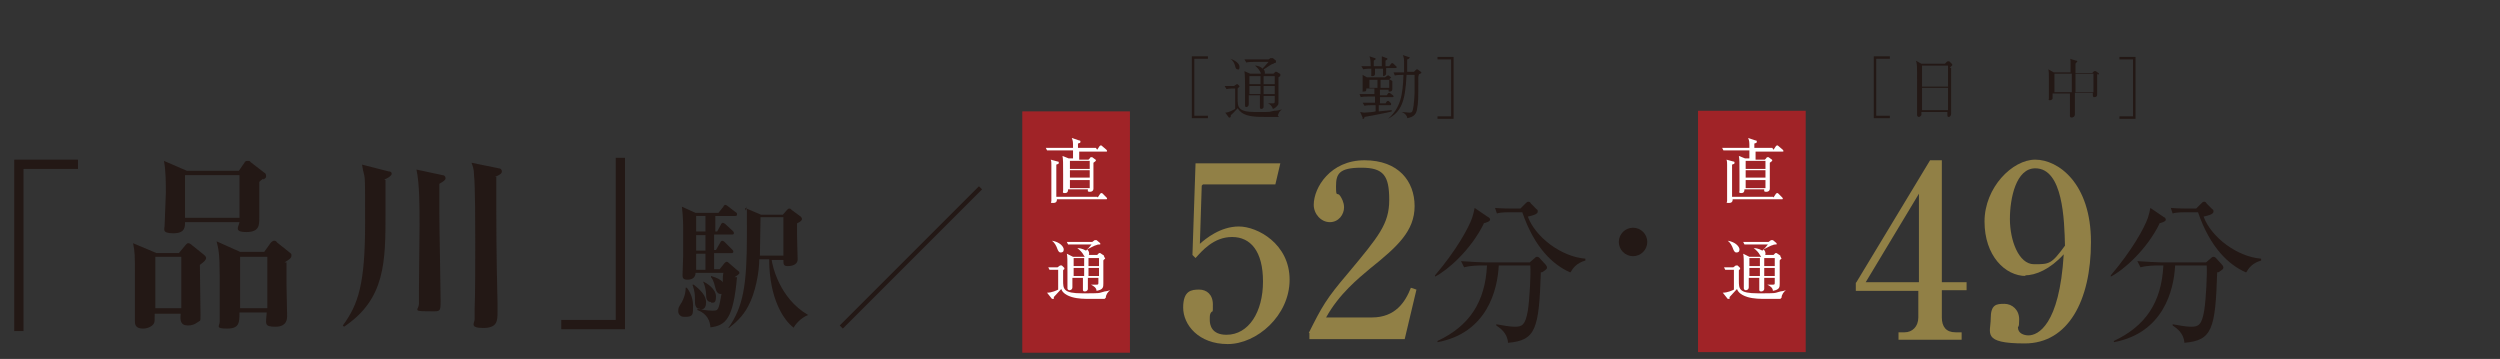 <?xml version="1.0" encoding="UTF-8"?>
<svg id="_レイヤー_3" data-name="レイヤー 3" xmlns="http://www.w3.org/2000/svg" version="1.1" viewBox="0 0 404 58">
  <rect x="0" y="0" width="404" height="58" fill="#333333" stroke="none"/>
  <defs>
    <style>
      .cls-1 {
        fill: #918046;
      }

      .cls-1, .cls-2, .cls-3, .cls-4 {
        stroke-width: 0px;
      }

      .cls-2 {
        fill: #a02327;
      }

      .cls-3 {
        fill: #231815;
      }

      .cls-4 {
        fill: #fff;
      }
    </style>
  </defs>
  <g>
    <path class="cls-3" d="M3.8,27.3v26.2h-1.5v-27.7h10.3v1.5H3.8Z"/>
    <path class="cls-3" d="M32.3,42.7c0,1.3.1,7,.1,8.2s0,.8-.5,1.2c-.4.3-.9.5-1.5.5-1.3,0-1.3-.9-1.2-1.9h-4.2c0,1.1,0,1.2-.1,1.5-.2.5-1,.9-1.8.9-1.3,0-1.3-.8-1.3-1.2,0-1.2,0-6.4,0-7.5,0-3.1,0-3.7-.3-5.1l3.8,1.6h3.6l1-1.2c.2-.2.3-.4.5-.4s.4.1.6.3l2,1.6c.2.2.3.3.3.5,0,.3-.3.6-1,1.1ZM29.3,41.5h-4.2v8.3h4.2v-8.3ZM42.5,28.9c-.3.2-.4.3-.6.5,0,.5,0,.9,0,1.6s0,3.6,0,4.2c0,1.2,0,2.3-2.1,2.3s-1.2-.9-1.1-1.6h-8.8c0,.8,0,1.8-1.9,1.8s-1.4-.7-1.4-1.2c0-.8.2-4.5.2-5.3,0-1.7,0-3.5-.3-5.2l3.7,1.6h8.4l.9-1.3c.1-.2.2-.3.5-.3s.4,0,.5.2l2.2,1.7c.1,0,.3.2.3.5s0,.3-.4.6ZM38.7,28.3h-8.8v6.9h8.8v-6.9ZM46.3,42.4v3.5c0,.8.1,5,.1,5.1,0,.5,0,1.8-1.9,1.8s-1.5-.5-1.4-2.3h-4.4c0,1.6,0,2.6-2,2.6s-1.2-.4-1.2-1.1,0-2.1,0-2.4c0-2.2,0-3.7,0-5.1,0-3.6-.2-4.3-.5-5.5l3.8,1.7h3.9l1-1.4c.2-.3.5-.4.6-.4s.3,0,.5.3l2,1.6c.3.2.3.3.3.5,0,.4-.3.6-1.1,1.1ZM43.2,41.5h-4.4v8.3h4.4v-8.3Z"/>
    <path class="cls-3" d="M62.3,29.1c0,1.7,0,3,0,5.2,0,8,0,14-6.7,18.5l-.2-.2c2.5-3.4,3.6-6.7,3.6-16.5s0-6.4-.5-9.5l4.3,1.1c.3,0,.5.1.5.4s-.8.8-1.2.9ZM71,29.6c0,1.6,0,2.2,0,4.8s.2,12,.2,14.1,0,1.8-2.3,1.8-1.2-.3-1.2-1.2,0-.7,0-2c0-2.5.1-8.6.1-10.6,0-3.3,0-6.8-.5-9.1l4.2.9c.3,0,.5.2.5.5s-.3.5-1,.9ZM80.2,28.6c0,1.6,0,3.3,0,4.9s0,7.4.2,15.5c0,.7,0,1.2,0,1.4,0,1.4,0,2.6-2.3,2.6s-1.4-.8-1.4-1.4,0-1.5,0-1.7c.1-1.6.1-8.7.1-10.7s0-9.5-.2-10.9c0-1-.2-1.4-.4-2l4.4.9c.3,0,.5.2.5.5s-.2.5-1.1.9Z"/>
    <path class="cls-3" d="M90.7,53.2v-1.5h8.8v-26.2h1.5v27.7h-10.3Z"/>
    <path class="cls-3" d="M110.5,51.2c-.4,0-.9-.3-.9-.9s.1-.7.6-1.5c.6-1.2.6-1.9.6-2.3h.2c.3.4,1,1.4,1,2.9s0,1.8-1.3,1.8ZM119.1,44.8c-.6,6.7-1.8,7.8-4.3,8.1-.1-1.8-1.3-2.5-2.1-2.8v-.2c.7.1,1.4.3,2.4.3s1,0,1.5-2.7c-.7.1-.9-.6-1-1-.3-1.2-.5-1.5-.7-1.7v-.2c1,.3,1.6.6,1.9,1,0-.6,0-1.1.1-1.5h-4.5c0,.7-.5,1.1-1.3,1.1s-.8-.4-.8-.8.1-2.6.1-3.1c0-1.3,0-2.6,0-3.9s0-2.1-.2-4l2.2,1h3.7l.8-1c0-.1.2-.3.3-.3s.3.1.4.2l1.3,1c.2.1.2.2.2.4,0,.2-.2.2-.3.2h-3.2v2.5h.3l.6-1.1c0-.1.2-.3.3-.3s.3.1.4.2l1.2,1.1c.1.1.2.2.2.4,0,.2-.2.2-.4.2h-2.8v2.5h.3l.7-1.2c0-.1.2-.3.3-.3s.3.1.4.2l1.2,1.2c.2.2.2.2.2.4,0,.2-.2.2-.3.2h-2.8v2.6h.9l.8-1c0,0,.2-.2.3-.2s.2,0,.5.3l1.4,1.2c.1,0,.2.2.2.3,0,.2-.5.5-.8.7ZM113.1,49.9c-.8,0-.8-.8-.8-1.5s0-1.3-.4-2.4h.2c1.3,1,2,1.9,2,2.8s-.3,1.2-.9,1.2ZM114,34.9h-1.5v2.5h1.5v-2.5ZM114,38h-1.5v2.5h1.5v-2.5ZM114,41h-1.5v2.6h1.5v-2.6ZM114.9,48.8c-.7,0-.8-.6-.8-1.3,0-.2-.1-1.3-.5-2h0c.6.2,2.1,1.2,2.1,2.4s-.4,1-.8,1ZM128.2,52.9c-1.5-1.1-3.9-4.6-3.9-11h-1.6c0,2-.6,5.4-1.8,7.6-.9,1.7-2.1,2.7-3.1,3.5h-.1c2.4-3.4,3-6.9,3-15s0-2.6-.3-4.4l2.6,1.1h3.5l.7-.8c0,0,.2-.2.3-.2s.3,0,.4.2l1.5,1.1c0,0,.2.2.2.4,0,.2-.2.4-.8.7,0,.4,0,1,0,1.8s.1,3.7.1,4c0,1.1-1.4,1.1-1.6,1.1-.7,0-.7-.3-.7-1h-1.9c.1.8,1.2,6.2,5.9,8.9h0c-1.3.5-2.1,1.6-2.4,2.1ZM126.6,35.1h-3.7c0,.9-.1,5.2-.1,6.2h3.8v-6.2Z"/>
  </g>
  <path class="cls-3" d="M136.2,53.1l-.5-.5,22.5-22.5.5.5-22.5,22.5Z"/>
  <g>
    <path class="cls-3" d="M193,18.7h2.2v.4h-2.6v-10h2.6v.4h-2.2v9.1Z"/>
    <path class="cls-3" d="M206.7,18.9c-.2,0-.5,0-.7,0-2.6,0-2.7,0-3.6-.1-1.4-.2-1.9-.6-2.4-1.3-.2.2-.9,1-1.1,1.1,0,.2,0,.4-.2.4s0,0-.1,0l-.6-.8c.6,0,1.4-.5,1.6-.6v-3.3c-.5,0-1,0-1.4.1l-.3-.5c.4,0,1.2,0,1.5,0l.3-.2c0,0,.1-.1.2-.1s0,0,.1,0l.3.3c0,0,0,0,0,.1,0,0-.2.2-.3.3,0,.1,0,.3,0,1.5,0,1.5,0,2.3,2.9,2.3s2,0,3-.2c.7,0,1-.2,1.3-.2h0c-.3.1-.6.5-.7,1ZM200,11.2c-.2,0-.3-.1-.4-.5-.1-.5-.4-1-.8-1.2h0c.7.2,1.5.7,1.5,1.3s-.2.4-.4.4ZM205.9,10.3c-.2,0-.3,0-.9.4,0,0-.7.5-.8.5,0,0,.2.2.2.5s0,.4-.3.4-.3-.1-.4-.4c-.2-.4-.5-.8-.9-1.1h0c.6,0,1.1.3,1.2.5.2-.2.5-.5,1-1.1h-2.3c-.3,0-.9,0-1.3.1l-.3-.5c.6,0,1.2,0,1.7,0h2.2l.3-.2c0,0,.1,0,.2,0s.1,0,.2,0l.5.4c0,0,0,0,0,.2,0,.2-.2.2-.4.2ZM206.9,12.3s-.2.1-.3.2c0,.5,0,3.2,0,3.8s0,.6-.2.8c0,0-.3.4-.7.5-.1-.4-.5-.8-.8-.9h0c.3,0,.5,0,.6,0,.5,0,.5,0,.5-.5v-.7h-1.8c0,.3,0,1.6,0,1.7,0,.4-.3.4-.4.4-.2,0-.2-.2-.2-.3,0-.4,0-1.4,0-1.9h-1.8c0,.2,0,1.2,0,1.4,0,.5-.4.5-.4.5-.2,0-.2-.2-.2-.2,0-.2,0-.6,0-.9,0-.4,0-1.3,0-1.9s0-2.3-.1-2.8l.9.4h3.8l.3-.3s0,0,.1,0,0,0,.1,0l.5.3s.1,0,.1.1,0,.1,0,.1ZM203.7,12.3h-1.8v1.3h1.8v-1.3ZM201.9,13.9c0,.4,0,.9,0,1.3h1.8c0-.2,0-1.1,0-1.3h-1.8ZM206,12.3h-1.8v1.3h1.8v-1.3ZM206,13.9h-1.8c0,.9,0,1,0,1.3h1.8v-1.3Z"/>
    <path class="cls-3" d="M225,13.1c0,.2,0,1.1,0,1.3,0,.3-.2.4-.4.4s-.2,0-.2-.1,0-.1,0-.2h-1.4v.9h1.1l.2-.3c0,0,.1-.1.2-.1s.1,0,.2.1l.4.3c0,0,.1.1.1.2,0,0,0,.1-.2.1h-2v1h.9l.2-.3c0,0,.1-.1.2-.1s0,0,.2.1l.3.3c0,0,0,0,0,.2,0,.1,0,.1-.2.1h-1.8v1c.3,0,1.8-.2,2.1-.2v.2c-.5.2-3.9.8-4.4.9,0,0,0,.3-.2.3s-.1-.1-.1-.2l-.4-.9c.1,0,.4.1.7.1s1.5-.1,1.8-.2v-1h-.5c-.4,0-.9,0-1.3.1l-.3-.5c.8,0,1.6,0,1.7,0h.3v-1h-.9c-.4,0-1,0-1.4.1l-.2-.5c.8,0,1.5,0,1.7,0h.7v-.9h-1.3c0,.3,0,.5-.4.5s-.2,0-.2-.2,0-.3,0-.3c0-.4,0-1,0-1.4s0-.6,0-.8l.7.4h2.9l.3-.2c.1-.1.1-.1.2-.1s0,0,.1,0l.4.3s0,0,0,0c0,0,0,.1-.3.3ZM225.6,11h-1.6c0,.1,0,.8,0,.9,0,.3-.4.4-.4.4-.1,0-.1,0-.1-.1s0-.3,0-.3c0-.4,0-.6,0-.8h-1.3c0,.2,0,.8,0,.9,0,.1-.1.3-.4.3s-.2,0-.2-.3,0-.8,0-.9c-.4,0-.9,0-1.3.1l-.3-.5c.3,0,.7,0,1.5,0,0-.5,0-1.2-.2-1.6l.9.3c0,0,.1,0,.1.1s0,0,0,.1c0,0-.2.1-.3.2,0,.3,0,.5,0,.9h1.3c0-1.2,0-1.3,0-1.6l.8.3c0,0,.1,0,.1.1s0,0,0,.1c0,0-.3.2-.3.2v.9h.6l.3-.4c.1-.1.1-.1.2-.1s0,0,.2.1l.4.4c0,0,.1,0,.1.2,0,0,0,.1-.2.1ZM222.6,12.9h-1.3v1.3h1.3v-1.3ZM224.5,12.9h-1.4v1.3h1.4v-1.3ZM229.2,12.4s0,.2,0,.2c0,3.6,0,3.9-.2,5-.1.8-.5,1.3-1.6,1.5,0,0,0,0,0-.1,0-.2-.3-.7-.9-.9h0c.4,0,1,.1,1.2.1.3,0,.5,0,.6-.4.2-.7.3-2.6.3-2.8v-2.9h-1.3c-.2,4.4-.9,6-3,7.1h0c2-1.7,2.4-3.8,2.5-7.1-.4,0-1,0-1.4.1l-.2-.5c.5,0,1.2,0,1.7,0,0-.2,0-.8,0-1.3,0-.9,0-1-.2-1.5l.9.3c.1,0,.2,0,.2.1,0,.1-.2.3-.4.3,0,.2,0,.3,0,.5,0,.2,0,1.3,0,1.5h1.1l.3-.3c0,0,.1-.1.2-.1s0,0,.2.1l.4.3c0,0,.1.1.1.1,0,.1-.1.2-.4.3Z"/>
    <path class="cls-3" d="M234.5,9.6h-2.2v-.4h2.6v10h-2.6v-.4h2.2v-9.1Z"/>
  </g>
  <path class="cls-3" d="M239.8,36.1c-2.1,4.3-5.9,7.6-7.9,8.6v-.2c3.4-4,5.4-7.6,6-9.3.2-.6.3-1.1.4-1.6l2.2,1.5c.1,0,.3.2.3.4,0,.3-.7.5-1.1.6ZM249,44c-.3,9.2-.8,11-5.3,11.4-.1-1.6-1.3-2.4-1.9-2.8v-.2c1.1.2,2.2.4,3,.4,1.2,0,1.7-.3,2.1-2.6.3-1.9.5-6.1.4-7.3h-5.1c-.2,4-1.9,10.9-9.9,12.4v-.2c5.1-2.4,7.7-6.2,8-12.2h-.7c-.6,0-1.9,0-3,.3l-.5-1c1.6.1,3.1.2,3.9.2h7.2l.7-.6c.2-.2.3-.3.5-.3s.3.1.4.2l1,1.1c.1.1.2.3.2.4,0,.2,0,.3-.8.8ZM253.7,44c-2.7-1.2-5.7-3.9-7.7-9.7h-2c-1.3,0-1.8.1-2.1.2l-.3-.9c1.1.1,2.3.1,2.8.1h1.3l.8-.8c.2-.2.3-.3.5-.3s.3.1.4.3l.9.9c.2.1.2.2.2.4,0,.5-1.2.7-1.6.8,1.2,3.3,5.4,6.5,9.3,6.8v.3c-1.4.4-2,1.2-2.4,1.9Z"/>
  <g>
    <path class="cls-1" d="M194.2,30l-.3,9.4c.9-.8,3.3-2.8,6.3-2.8s8.2,2.8,8.2,8.6-5.3,10.4-10,10.4-7.2-3.1-7.2-5.9,1.4-2.9,2.6-2.9,2.2.8,2.2,2.4,0,.9-.3,1.3c-.2.3-.2.5-.2,1.2s.2,2.4,2.7,2.4c3.6,0,5.9-3.7,5.9-8.6s-2-7.2-5-7.2-4.9,2.3-5.9,3.4l-.5-.5.5-14.8h13.7l-.8,3.4h-11.7Z"/>
    <path class="cls-1" d="M211.5,53.8c2.1-4.2,2.8-5.5,6.3-9.6,5-6,6.7-8,6.7-11.9s-.9-5.2-4.5-5.2-4.1,1-4.1,3,.2.8.7,1.6c.2.3.6,1,.6,1.8,0,1.2-.9,2.4-2.3,2.4s-2.6-1.3-2.6-2.8c0-2.8,2.7-7.2,8.2-7.2s8.1,3.4,8.1,7.4-2.7,6.5-7.2,10.1c-1.9,1.6-5,4.1-7.1,7.9h7.4c3.8,0,5.4-2.5,6.3-4.8l.9.3-1.9,8h-15.4v-1Z"/>
  </g>
  <rect class="cls-2" x="154.4" y="28.8" width="39" height="17.4" transform="translate(211.4 -136.4) rotate(90)"/>
  <g>
    <path class="cls-4" d="M177.3,24.2l.4-.6c0,0,.1-.1.2-.1s.1,0,.2.1l.7.6c0,0,.1.1.1.2,0,.1,0,.1-.2.1h-4.3v1.3h1.5l.2-.2c0,0,.1-.2.2-.2s.2,0,.2,0l.4.3c0,0,.2.1.2.2s-.1.2-.4.4c0,.5,0,1.2,0,2.3,0,.3,0,1.7,0,1.9,0,.3-.2.5-.6.5s-.3-.2-.3-.4h-3.2c0,.2,0,.6-.5.6s-.3-.2-.3-.4,0-.3,0-.4c0-.6,0-1.5,0-2.2,0-2,0-2.4-.1-3l1,.4h.7c0-.9,0-1,0-1.3h-2.9c-.2,0-.8,0-1.3,0l-.2-.4c.6,0,1.5,0,1.7,0h2.7c0-1,0-1.1-.2-1.6l1.2.4c.1,0,.2,0,.2.2s-.1.2-.4.3v.7h2.9ZM177.4,31.9l.4-.6c0,0,.1-.1.2-.1s.1,0,.2.1l.6.6c0,0,.1.1.1.2,0,.1,0,.1-.2.1h-7.9c0,.2,0,.6-.6.6s-.3-.1-.3-.3,0-.7,0-.9c0-.6,0-1.2,0-2.5s0-2,0-2.5c0-.2,0-.6-.1-.8l1.1.3c.1,0,.2,0,.2.2s-.1.2-.4.3c0,.7,0,2.9,0,5.2h6.6ZM172.9,26v1.3h3.2v-1.3h-3.2ZM172.9,27.5v1.2h3.2v-1.2h-3.2ZM172.9,29.1v1.3h3.2v-1.3h-3.2Z"/>
    <path class="cls-4" d="M178.5,48.3c-.4,0-2,0-2.3,0-.9,0-2,0-3-.3-1.3-.4-1.6-1-1.7-1.3-.2.2-1,1.1-1.2,1.3,0,.1,0,.3,0,.3,0,0,0,0-.1,0s-.1,0-.2,0l-.8-1c.8,0,1.6-.4,1.8-.5v-3.2c-.3,0-.9,0-1.4,0l-.2-.4c.5,0,.8,0,1.5,0l.4-.3c0,0,.1,0,.2,0s0,0,.1,0l.4.4s0,0,0,.1,0,.1,0,.1c0,0-.2.1-.2.2,0,.2,0,1.3,0,1.6,0,1.4,0,2.1,3.1,2.1s2.5,0,3.6-.3c.2,0,.6-.1.9-.2h0c-.3.2-.7.7-.7,1.2ZM171.4,40.8c-.3,0-.4-.3-.5-.5-.2-.6-.5-1.1-.9-1.4h0c1.3.2,1.9,1,1.9,1.4s-.2.5-.5.5ZM178.6,41.8s-.3.2-.3.3c0,.5,0,3.1,0,3.7s0,1-1.1,1.2c0-.5-.5-.8-.9-1h0c.1,0,.7,0,.8,0,.4,0,.4,0,.4-.4v-.7h-1.7c0,.1,0,1.2,0,1.4s0,.4,0,.4c0,.2-.2.4-.5.4s-.3-.2-.3-.3,0-.4,0-.4c0-.2,0-1.3,0-1.5h-1.7c0,.2,0,1.3,0,1.5,0,.4-.3.5-.5.5s-.3-.2-.3-.3,0-.2,0-.2c0-.5,0-1.9,0-2.4,0-2,0-2.6-.1-3l1,.5h1.9c0,0,0,0-.2-.3-.2-.4-.6-.8-1-1.1h0c.2,0,.7,0,1.4.4.3-.3.6-.6.9-1h-2.5c-.3,0-.8,0-1.3,0l-.2-.4c.6,0,1.1,0,1.7,0h2.4l.4-.3s0,0,.1,0,.1,0,.2,0l.6.5s0,0,0,.1,0,0,0,.1c0,0-.5,0-.6.1-.2,0-1.3.6-1.5.7,0,0,.3.3.3.6s0,.3-.2.3h1.5l.3-.3s0,0,.1,0,0,0,.1,0l.6.4c0,0,0,0,0,.1s0,0,0,0ZM175.2,41.7h-1.7c0,.3,0,.9,0,1.3h1.7v-1.3ZM175.2,43.3h-1.7v1.3h1.7v-1.3ZM177.6,41.7h-1.7v1.3h1.7v-1.3ZM177.6,43.3h-1.7v1.3h1.7v-1.3Z"/>
  </g>
  <g>
    <path class="cls-3" d="M303.2,18.7h2.2v.4h-2.6v-10h2.6v.4h-2.2v9.1Z"/>
    <path class="cls-3" d="M315.3,11c0,1.3,0,5.2,0,6.7,0,.1,0,.6,0,.7,0,.4-.3.5-.4.5-.2,0-.2-.2-.2-.3s0-.4,0-.5h-4.2c0,.3,0,.4,0,.5,0,0-.2.3-.4.3s-.3-.2-.3-.3,0-.6,0-.7c0-1,0-3.7,0-4.5,0-2.9,0-3.2-.2-3.6l.9.5h3.8l.3-.3s.1-.1.2-.1,0,0,.2,0l.4.4c0,0,.1.1.1.2,0,.1-.2.2-.4.4ZM314.8,10.6h-4.2v3.4h4.2v-3.4ZM314.8,14.2h-4.2v3.6h4.2v-3.6Z"/>
    <path class="cls-3" d="M339.1,11.9c-.1,0-.1,0-.2.2,0,.4,0,.8,0,1.4,0,.2,0,1.8,0,1.8,0,.4-.4.4-.5.4-.2,0-.2-.2-.2-.7h-2.9c0,.8,0,2.5,0,3.2,0,0,0,.3,0,.3,0,.4-.4.5-.5.5-.3,0-.3-.2-.3-.3s0-2.7,0-3v-.6h-2.8c0,.6,0,.7,0,.8,0,.1-.2.3-.4.3s-.3,0-.2-.3c0,0,0-.3,0-.3,0-.4,0-2,0-2.9s0-1.2-.1-1.5l.9.5h2.7c0-.4,0-1.4,0-1.8,0-.2,0-.3-.1-.4l1,.3c0,0,.2,0,.2.1s-.2.2-.3.4c0,.3,0,.6,0,1.5h2.7l.3-.3c0,0,.1,0,.2,0s0,0,.1,0l.4.3c.1,0,.1,0,.1.1s0,.1-.1.2ZM334.8,11.9h-2.8v3h2.8c0-2.2,0-2.5,0-3ZM338.3,11.9h-2.9c0,.5,0,1.4,0,3h2.9v-3Z"/>
    <path class="cls-3" d="M344.7,9.6h-2.2v-.4h2.6v10h-2.6v-.4h2.2v-9.1Z"/>
  </g>
  <path class="cls-3" d="M349,36.1c-2.1,4.3-5.9,7.6-7.9,8.6v-.2c3.4-4,5.4-7.6,6-9.3.2-.6.3-1.1.4-1.6l2.2,1.5c.1,0,.3.2.3.4,0,.3-.7.5-1.1.6ZM358.3,44c-.3,9.2-.8,11-5.3,11.4-.1-1.6-1.3-2.4-1.9-2.8v-.2c1.1.2,2.2.4,3,.4,1.2,0,1.7-.3,2.1-2.6.3-1.9.5-6.1.4-7.3h-5.1c-.2,4-1.9,10.9-9.9,12.4v-.2c5.1-2.4,7.7-6.2,8-12.2h-.7c-.6,0-1.9,0-3,.3l-.5-1c1.6.1,3.1.2,3.9.2h7.2l.7-.6c.2-.2.3-.3.5-.3s.3.1.4.2l1,1.1c.1.1.2.3.2.4,0,.2,0,.3-.8.8ZM362.9,44c-2.7-1.2-5.7-3.9-7.7-9.7h-2c-1.3,0-1.8.1-2.1.2l-.3-.9c1.1.1,2.3.1,2.8.1h1.3l.8-.8c.2-.2.3-.3.5-.3s.3.1.4.3l.9.9c.2.1.2.2.2.4,0,.5-1.2.7-1.6.8,1.2,3.3,5.4,6.5,9.3,6.8v.3c-1.4.4-2,1.2-2.4,1.9Z"/>
  <g>
    <path class="cls-1" d="M300,45.6l11.9-19.7h1.9v19.7h4v1.3h-4v4.4c0,1.5.7,2.4,2.2,2.4h1v1.2h-10.2v-1.2h1c1.2,0,2.2-.9,2.2-2.4v-4.3h-10.1v-1.3ZM301.5,45.6h8.6v-14.3l-8.6,14.3Z"/>
    <path class="cls-1" d="M327.4,44.6c-3.4,0-6.7-3.3-6.7-8.8s4.5-10,8.2-10,9,3.8,9,13.3-3.7,16.4-10.7,16.4-5.5-1.7-5.5-4,.9-2.4,2.2-2.4,2.4,1,2.4,2.5-.2,1.1-.2,1.3c0,1,1,1.3,1.7,1.3,1.5,0,5-1.6,5.7-13.1-2.2,2.4-4.5,3.4-6.3,3.4ZM328.9,27.2c-3.1,0-4.1,4.8-4.1,8.2s1.4,7.3,3.9,7.3,2.8,0,5-3c-.1-4.1-.3-12.5-4.8-12.5Z"/>
  </g>
  <rect class="cls-2" x="263.6" y="28.8" width="39" height="17.4" transform="translate(320.6 -245.7) rotate(90)"/>
  <g>
    <path class="cls-4" d="M286.6,24.2l.4-.6c0,0,.1-.1.2-.1s.1,0,.2.1l.7.6c0,0,.1.1.1.2,0,.1,0,.1-.2.1h-4.3v1.3h1.5l.2-.2c0,0,.1-.2.2-.2s.2,0,.2,0l.4.3c0,0,.2.1.2.2s-.1.2-.4.4c0,.5,0,1.2,0,2.3,0,.3,0,1.7,0,1.9,0,.3-.2.5-.6.5s-.3-.2-.3-.4h-3.2c0,.2,0,.6-.5.6s-.3-.2-.3-.4,0-.3,0-.4c0-.6,0-1.5,0-2.2,0-2,0-2.4-.1-3l1,.4h.7c0-.9,0-1,0-1.3h-2.9c-.2,0-.8,0-1.3,0l-.2-.4c.6,0,1.5,0,1.7,0h2.7c0-1,0-1.1-.2-1.6l1.2.4c.1,0,.2,0,.2.2s-.1.2-.4.3v.7h2.9ZM286.6,31.9l.4-.6c0,0,.1-.1.2-.1s.1,0,.2.1l.6.6c0,0,.1.1.1.2,0,.1,0,.1-.2.1h-7.9c0,.2,0,.6-.6.6s-.3-.1-.3-.3,0-.7,0-.9c0-.6,0-1.2,0-2.5s0-2,0-2.5c0-.2,0-.6-.1-.8l1.1.3c.1,0,.2,0,.2.2s-.1.2-.4.3c0,.7,0,2.9,0,5.2h6.6ZM282.1,26v1.3h3.2v-1.3h-3.2ZM282.1,27.5v1.2h3.2v-1.2h-3.2ZM282.1,29.1v1.3h3.2v-1.3h-3.2Z"/>
    <path class="cls-4" d="M287.7,48.3c-.4,0-2,0-2.3,0-.9,0-2,0-3-.3-1.3-.4-1.6-1-1.7-1.3-.2.2-1,1.1-1.2,1.3,0,.1,0,.3,0,.3,0,0,0,0-.1,0s-.1,0-.2,0l-.8-1c.8,0,1.6-.4,1.8-.5v-3.2c-.3,0-.9,0-1.4,0l-.2-.4c.5,0,.8,0,1.5,0l.4-.3c0,0,.1,0,.2,0s0,0,.1,0l.4.4s0,0,0,.1,0,.1,0,.1c0,0-.2.1-.2.2,0,.2,0,1.3,0,1.6,0,1.4,0,2.1,3.1,2.1s2.5,0,3.6-.3c.2,0,.6-.1.9-.2h0c-.3.2-.7.7-.7,1.2ZM280.6,40.8c-.3,0-.4-.3-.5-.5-.2-.6-.5-1.1-.9-1.4h0c1.3.2,1.9,1,1.9,1.4s-.2.5-.5.5ZM287.9,41.8s-.3.2-.3.3c0,.5,0,3.1,0,3.7s0,1-1.1,1.2c0-.5-.5-.8-.9-1h0c.1,0,.7,0,.8,0,.4,0,.4,0,.4-.4v-.7h-1.7c0,.1,0,1.2,0,1.4s0,.4,0,.4c0,.2-.2.4-.5.4s-.3-.2-.3-.3,0-.4,0-.4c0-.2,0-1.3,0-1.5h-1.7c0,.2,0,1.3,0,1.5,0,.4-.3.5-.5.5s-.3-.2-.3-.3,0-.2,0-.2c0-.5,0-1.9,0-2.4,0-2,0-2.6-.1-3l1,.5h1.9c0,0,0,0-.2-.3-.2-.4-.6-.8-1-1.1h0c.2,0,.7,0,1.4.4.3-.3.6-.6.9-1h-2.5c-.3,0-.8,0-1.3,0l-.2-.4c.6,0,1.1,0,1.7,0h2.4l.4-.3s0,0,.1,0,.1,0,.2,0l.6.5s0,0,0,.1,0,0,0,.1c0,0-.5,0-.6.1-.2,0-1.3.6-1.5.7,0,0,.3.3.3.6s0,.3-.2.3h1.5l.3-.3s0,0,.1,0,0,0,.1,0l.6.4c0,0,0,0,0,.1s0,0,0,0ZM284.4,41.7h-1.7c0,.3,0,.9,0,1.3h1.7v-1.3ZM284.4,43.3h-1.7v1.3h1.7v-1.3ZM286.8,41.7h-1.7v1.3h1.7v-1.3ZM286.8,43.3h-1.7v1.3h1.7v-1.3Z"/>
  </g>
  <circle class="cls-3" cx="263.9" cy="39.1" r="2.3"/>
</svg>